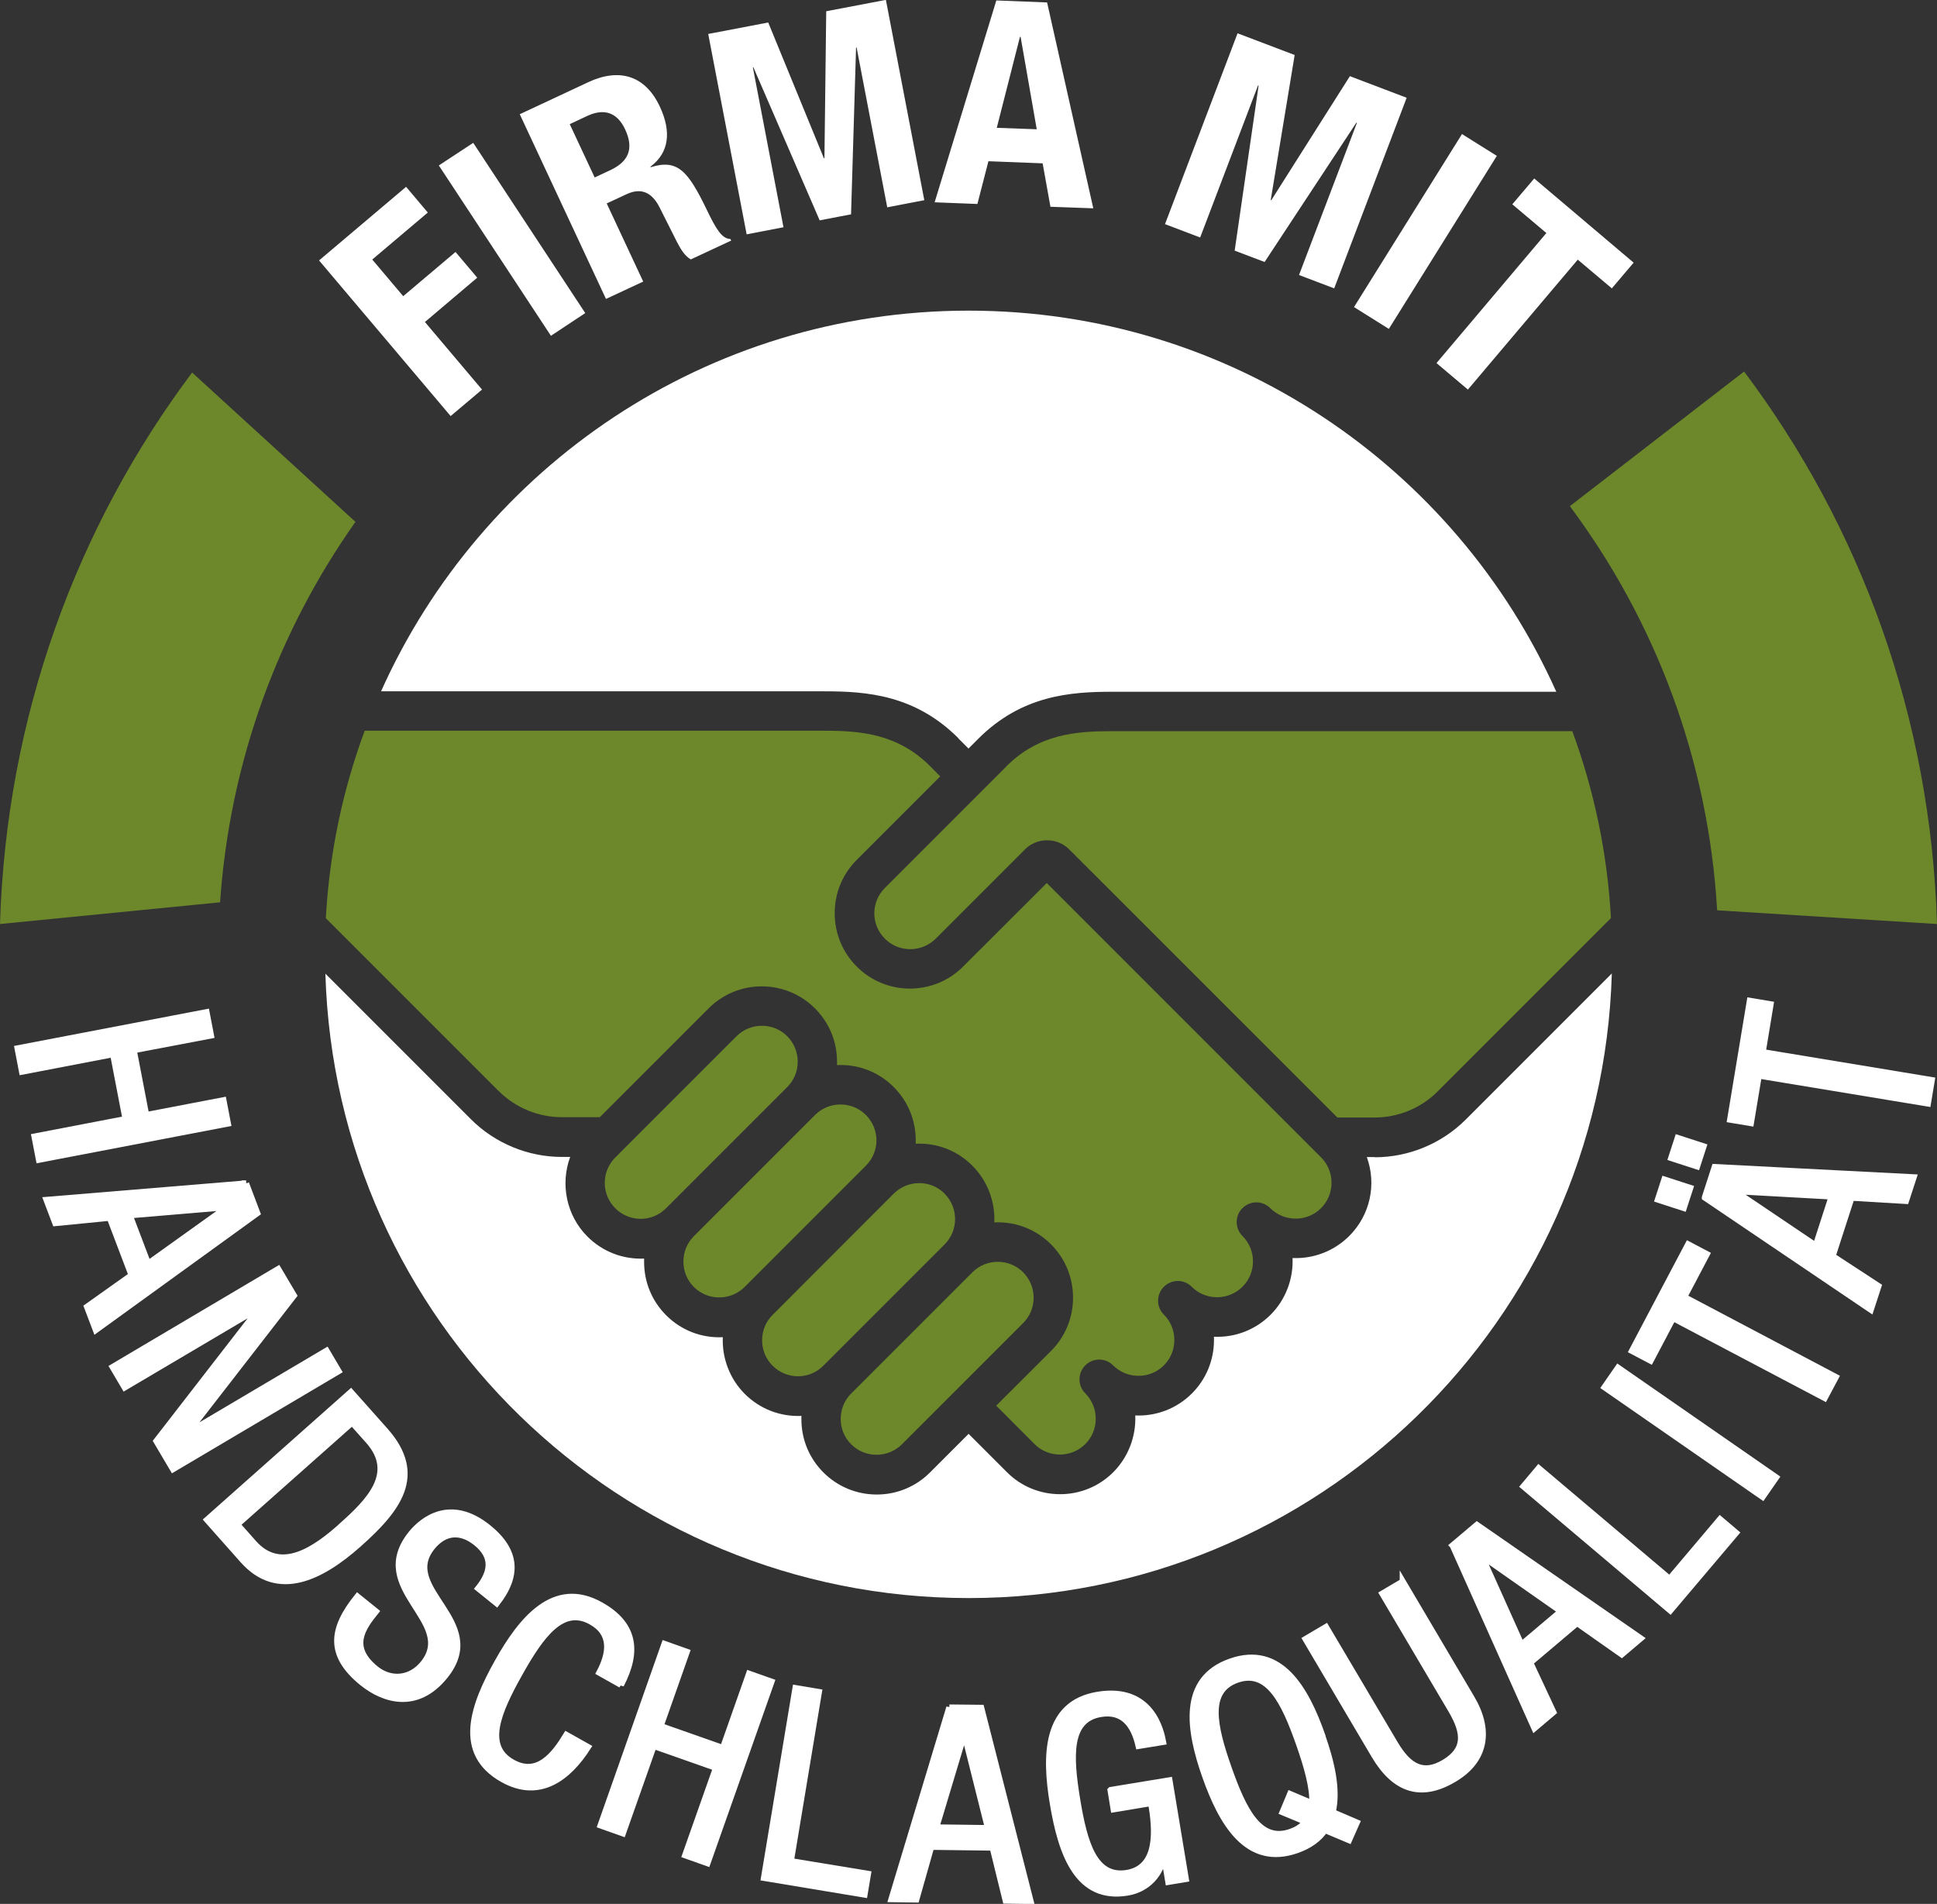 <?xml version="1.0" encoding="UTF-8"?>
<svg id="uuid-6459a52c-7075-42ed-9be8-92f84d2e5514" data-name="Ebene_1" xmlns="http://www.w3.org/2000/svg" viewBox="0 0 174 171">
  <rect x="0" y="0" width="174" height="171" fill="#333333" stroke="none"/>
  <path d="M0,82.99l19.77-1.95c.87-12.67,5.24-24.38,12.16-34.17l-14.67-13.41C6.85,47.34.56,64.44,0,82.99M141.02,45.46c7.64,10.25,12.44,22.73,13.23,36.3l19.75,1.23c-.56-18.59-6.88-35.72-17.33-49.62l-15.65,12.09Z" fill="#6d882b"/>
  <polygon points="67.29 150.33 64.94 157 59.34 155.03 61.69 148.36 59.69 147.65 53.95 163.95 55.95 164.66 58.72 156.81 64.32 158.78 61.55 166.63 63.55 167.34 69.3 151.04 67.29 150.33" fill="#fff" stroke="#fff" stroke-width=".55"/>
  <path d="M38.8,138.97c1.15-1.43,2.59-1.52,3.99-.39,1.58,1.28,1.31,2.66.17,4.08l1.66,1.34c1.95-2.5,1.81-4.72-.75-6.79-3.41-2.75-5.93-.7-6.93.54-3.98,4.94,4.15,7.85,1.08,11.66-1.15,1.43-2.93,1.55-4.25.49-2.43-1.96-1.22-3.66,0-5.17l-1.66-1.34c-2.31,2.87-2.69,5.23.46,7.77,1.91,1.53,4.89,2.48,7.4-.63,3.97-4.92-4.21-7.77-1.16-11.57Z" fill="#fff" stroke="#fff" stroke-width=".55"/>
  <path d="M34.59,128.48l-3.07-3.45-12.92,11.47,3.21,3.62c3.15,3.55,7.07,1.52,10.34-1.37,3.57-3.16,6.01-6.24,2.45-10.26ZM30.65,137.09c-2.32,2.06-5.41,4.26-7.86,1.5l-1.48-1.67,10.32-9.16,1.48,1.66c2.57,2.9.04,5.44-2.46,7.66Z" fill="#fff" stroke="#fff" stroke-width=".55"/>
  <path d="M55.78,151.33c1.57-3.01,1.25-5.46-1.84-7.18-4.16-2.33-7.11,1.31-9.24,5.12-2.13,3.8-3.81,8.16.48,10.55,3.3,1.84,5.88-.15,7.64-2.91l-1.94-1.09c-1.09,1.8-2.59,3.74-4.85,2.47-2.58-1.44-1.34-4.46.62-7.95,1.95-3.49,3.87-6.13,6.45-4.69,1.92,1.07,1.66,2.84.74,4.58l1.94,1.09Z" fill="#fff" stroke="#fff" stroke-width=".55"/>
  <rect x="149.43" y="106" width="1.89" height="2.44" transform="translate(1.94 217.1) rotate(-72)" fill="#fff" stroke="#fff" stroke-width=".55"/>
  <path d="M22.11,106.29l-17.93,1.48.79,2.08,4.89-.48,1.96,5.16-4,2.84.79,2.08,14.5-10.49-1.01-2.67ZM13.3,113.49l-1.65-4.34,8.66-.73.02.05-7.03,5.03Z" fill="#fff" stroke="#fff" stroke-width=".55"/>
  <rect x="150.64" y="102.27" width="1.89" height="2.44" transform="translate(6.35 215.72) rotate(-72.02)" fill="#fff" stroke="#fff" stroke-width=".55"/>
  <polygon points="29.33 121.32 16.91 128.66 16.89 128.62 26.4 116.36 24.99 113.98 10.12 122.78 11.2 124.61 23.25 117.49 23.27 117.53 14.05 129.43 15.54 131.95 30.41 123.15 29.33 121.32" fill="#fff" stroke="#fff" stroke-width=".55"/>
  <polygon points="20.07 98.82 13.13 100.15 12.01 94.32 18.95 93 18.55 90.91 1.58 94.16 1.98 96.25 10.16 94.68 11.28 100.51 3.1 102.08 3.5 104.16 20.47 100.91 20.07 98.82" fill="#fff" stroke="#fff" stroke-width=".55"/>
  <polygon points="149.98 141.81 138.22 131.87 136.85 133.5 150.04 144.65 155.95 137.67 154.51 136.45 149.98 141.81" fill="#fff" stroke="#fff" stroke-width=".55"/>
  <path d="M130.49,138.8l7.35,16.42,1.7-1.44-2.08-4.45,4.21-3.56,4.01,2.82,1.7-1.44-14.71-10.19-2.18,1.84ZM133.14,139.76l7.08,4.96-3.55,3-3.56-7.93.04-.03Z" fill="#fff" stroke="#fff" stroke-width=".55"/>
  <rect x="150.78" y="119.99" width="2.13" height="17.28" transform="translate(-40.39 180.12) rotate(-55.26)" fill="#fff" stroke="#fff" stroke-width=".55"/>
  <polygon points="153.32 112.64 151.65 111.76 146.6 121.33 148.27 122.21 150.29 118.38 163.91 125.56 164.91 123.68 151.29 116.49 153.32 112.64" fill="#fff" stroke="#fff" stroke-width=".55"/>
  <path d="M153.15,107.56l14.9,10.07.69-2.12-4.12-2.69,1.7-5.25,4.89.29.69-2.12-17.87-.92-.88,2.72ZM155.91,106.98l8.63.48-1.43,4.42-7.21-4.86v-.05Z" fill="#fff" stroke="#fff" stroke-width=".55"/>
  <polygon points="73.56 151.97 71.46 151.62 68.63 168.66 77.66 170.16 77.97 168.3 71.04 167.16 73.56 151.97" fill="#fff" stroke="#fff" stroke-width=".55"/>
  <polygon points="158.34 94.5 159.05 90.2 157.19 89.89 155.42 100.56 157.28 100.87 157.99 96.6 173.18 99.11 173.53 97.01 158.34 94.5" fill="#fff" stroke="#fff" stroke-width=".55"/>
  <path d="M99.76,160.78l.28,1.72,3.37-.56c.38,2.27.74,5.79-2.17,6.28-2.92.48-3.83-2.65-4.48-6.59-.65-3.94-.8-7.21,2.12-7.69,2.08-.35,3,1.1,3.4,2.87l2.2-.36c-.17-.88-.98-5.04-5.88-4.23-4.71.78-4.74,5.47-4.02,9.77.76,4.58,2.25,8.73,6.7,7.99,1.86-.31,3.03-1.73,3.24-3.26h.05s.38,2.3.38,2.3l1.57-.26-1.47-8.86-5.28.87Z" fill="#fff" stroke="#fff" stroke-width=".55"/>
  <path d="M85.28,153.35l-5.2,17.22,2.23.03,1.34-4.73,5.52.07,1.17,4.76,2.23.03-4.43-17.34-2.86-.03ZM84.1,164.13l2.5-8.32h.05l2.1,8.38-4.64-.06Z" fill="#fff" stroke="#fff" stroke-width=".55"/>
  <path d="M118.77,155.85c-1.45-4.11-3.73-8.2-8.23-6.62-4.5,1.58-3.72,6.21-2.27,10.32,1.45,4.11,3.74,8.2,8.23,6.62,1.17-.41,2-1.04,2.52-1.81l2.16.91.7-1.58-2.17-.93c.49-2.02-.12-4.55-.95-6.9ZM117.28,163.62c-.3.39-.75.7-1.35.91-2.79.98-4.23-1.95-5.56-5.72-1.33-3.77-2.04-6.96.75-7.94,2.79-.98,4.23,1.95,5.56,5.72.73,2.08,1.27,3.97,1.2,5.38l-1.99-.84-.68,1.63,2.07.86Z" fill="#fff" stroke="#fff" stroke-width=".55"/>
  <path d="M126.01,142.05l-1.83,1.08,6.18,10.46c1.23,2.09,1.32,3.56-.64,4.72-1.81,1.07-3.13.47-4.42-1.72l-6.19-10.46-1.83,1.08,6.18,10.46c1.81,3.06,4.16,3.9,7.14,2.13,2.92-1.72,3.28-4.44,1.59-7.29l-6.18-10.46Z" fill="#fff" stroke="#fff" stroke-width=".55"/>
  <g>
    <path d="M44.81,98c1.49,1.49,3.55,2.34,5.65,2.34h3.42l9.77-9.77c1.28-1.28,2.98-1.98,4.78-1.98s3.51.71,4.78,1.98c1.28,1.28,1.98,2.97,1.98,4.79,0,.1,0,.2,0,.3,1.92-.09,3.74.62,5.09,1.97,1.28,1.28,1.98,2.98,1.98,4.79,0,.1,0,.2,0,.3,1.92-.08,3.74.62,5.09,1.98,1.34,1.34,2.05,3.2,1.97,5.09,1.92-.09,3.74.62,5.09,1.97,1.28,1.28,1.98,2.98,1.98,4.79s-.7,3.51-1.98,4.79l-4.92,4.91,3.44,3.45c.61.61,1.42.94,2.28.94s1.67-.34,2.28-.94c.61-.61.94-1.42.94-2.28s-.34-1.67-.94-2.28c-.34-.33-.52-.78-.52-1.25s.18-.92.52-1.26c.33-.33.78-.52,1.25-.52s.92.19,1.25.52c.61.61,1.42.94,2.28.94s1.67-.33,2.28-.94c.61-.61.94-1.42.94-2.28s-.33-1.67-.94-2.28c-.34-.33-.52-.78-.52-1.25s.19-.92.52-1.25c.33-.33.78-.52,1.25-.52s.92.19,1.25.52c.61.61,1.42.94,2.28.94s1.67-.34,2.28-.94c1.26-1.26,1.26-3.3,0-4.56-.33-.33-.52-.78-.52-1.25s.18-.92.52-1.25c.34-.34.78-.52,1.25-.52s.92.19,1.25.52c.61.61,1.42.94,2.28.94s1.67-.33,2.28-.94c.61-.61.94-1.42.94-2.28s-.33-1.67-.94-2.28l-24.64-24.64-7.51,7.5c-1.28,1.28-2.98,1.98-4.78,1.98s-3.51-.7-4.78-1.98c-1.28-1.28-1.98-2.98-1.98-4.79s.7-3.51,1.98-4.79l7.5-7.5-.91-.92c-2.93-2.93-6.31-3.18-9.51-3.18h-41.28c-1.96,5.29-3.17,10.95-3.49,16.84l15.52,15.52Z" fill="#6d882b"/>
    <path d="M90.38,68.86l-10.89,10.89c-.61.61-.95,1.42-.95,2.28s.34,1.67.95,2.28c.61.61,1.42.94,2.28.94s1.67-.34,2.28-.94l8.01-8.01c.53-.54,1.25-.83,2-.83s1.47.29,2,.83l24.08,24.07h3.35c2.11,0,4.17-.85,5.65-2.34l15.57-15.57c-.32-5.87-1.53-11.51-3.47-16.79h-41.35c-3.2,0-6.58.24-9.51,3.18Z" fill="#6d882b"/>
    <path d="M86.08,66.31l.92.92.88-.88c3.89-3.89,8.25-4.22,12.02-4.22h39.9c-9.02-20.17-29.27-34.23-52.79-34.23s-43.75,14.04-52.78,34.19h39.84c3.78,0,8.13.32,12.02,4.21Z" fill="#fff"/>
    <path d="M123.49,103.92h-.71c.89,2.45.31,5.2-1.58,7.09-1.35,1.35-3.19,2.06-5.09,1.98.08,1.88-.63,3.75-1.97,5.09-1.35,1.35-3.17,2.06-5.09,1.98,0,.1,0,.2,0,.31,0,1.8-.71,3.51-1.98,4.78-1.35,1.35-3.18,2.06-5.09,1.98.08,1.88-.63,3.74-1.97,5.09-1.28,1.28-2.98,1.98-4.78,1.98s-3.51-.7-4.78-1.98l-3.44-3.44-3.47,3.47c-1.28,1.28-2.98,1.98-4.78,1.98s-3.51-.7-4.79-1.98c-1.28-1.28-1.98-2.97-1.98-4.78,0-.1,0-.2,0-.3-1.91.08-3.74-.63-5.09-1.98-1.34-1.34-2.05-3.2-1.97-5.09-1.92.09-3.74-.62-5.09-1.97-1.28-1.28-1.98-2.98-1.98-4.79,0-.1,0-.2,0-.3-1.92.08-3.74-.63-5.09-1.98-1.88-1.87-2.46-4.7-1.55-7.15h-.75c-3.04,0-6.01-1.23-8.16-3.38l-13.08-13.08c.91,31.13,26.43,56.08,57.78,56.08s56.88-24.96,57.78-56.1l-13.13,13.13c-2.15,2.15-5.12,3.38-8.16,3.38Z" fill="#fff"/>
    <path d="M92.85,116.55c0-.86-.34-1.67-.94-2.28-.61-.61-1.42-.94-2.28-.94s-1.67.33-2.28.94l-10.89,10.89c-.61.61-.94,1.42-.94,2.28s.33,1.67.94,2.28c.61.61,1.42.94,2.28.94s1.67-.34,2.28-.94l10.89-10.89c.61-.61.94-1.42.94-2.28Z" fill="#6d882b"/>
    <path d="M84.85,107.2c-.61-.61-1.42-.94-2.28-.94s-1.67.34-2.28.94l-10.89,10.9c-.61.6-.94,1.42-.94,2.28s.33,1.67.94,2.28c.61.61,1.42.95,2.28.95s1.67-.34,2.28-.95l10.89-10.89c1.26-1.26,1.26-3.3,0-4.56Z" fill="#6d882b"/>
    <path d="M78.73,102.42c0-.86-.34-1.67-.95-2.28-.61-.61-1.42-.94-2.28-.94s-1.67.33-2.28.94l-10.89,10.89c-.61.61-.94,1.42-.94,2.28s.33,1.67.94,2.28c.61.61,1.42.94,2.28.94s1.67-.34,2.28-.94l10.89-10.89c.61-.61.95-1.42.95-2.28Z" fill="#6d882b"/>
    <path d="M71.66,95.35c0-.86-.34-1.67-.94-2.28-.61-.61-1.42-.94-2.28-.94s-1.67.33-2.28.94l-10.89,10.89c-1.26,1.26-1.26,3.3,0,4.56.61.61,1.42.95,2.28.95s1.67-.34,2.28-.95l10.89-10.89c.61-.61.94-1.42.94-2.28Z" fill="#6d882b"/>
    <path d="M144.71,82.46l-15.57,15.57c-1.49,1.49-3.55,2.34-5.65,2.34h-3.35l-24.08-24.07c-.54-.54-1.25-.83-2-.83s-1.47.29-2,.83l-8.01,8.01c-.61.61-1.42.94-2.28.94s-1.67-.34-2.28-.94c-.61-.61-.95-1.42-.95-2.28s.34-1.67.95-2.28l10.89-10.89c2.93-2.94,6.31-3.18,9.51-3.18h41.35c-.44-1.2-.93-2.38-1.45-3.54h-39.9c-3.77,0-8.13.33-12.02,4.22l-.88.88-.92-.92c-3.89-3.89-8.24-4.21-12.02-4.21h-39.84c-.52,1.16-1,2.34-1.45,3.54h41.28c3.2,0,6.58.25,9.51,3.18l.91.92-7.5,7.5c-1.28,1.28-1.98,2.98-1.98,4.79s.7,3.51,1.98,4.79c1.28,1.28,2.98,1.98,4.78,1.98s3.51-.7,4.78-1.98l7.51-7.5,24.64,24.64c.61.61.94,1.42.94,2.28s-.33,1.67-.94,2.28c-.61.61-1.42.94-2.28.94s-1.67-.33-2.28-.94c-.33-.33-.78-.52-1.25-.52s-.92.19-1.25.52c-.33.33-.52.78-.52,1.25s.18.92.52,1.25c1.26,1.26,1.26,3.3,0,4.56-.61.61-1.42.94-2.28.94s-1.67-.34-2.28-.94c-.34-.33-.78-.52-1.25-.52s-.92.19-1.25.52c-.34.33-.52.78-.52,1.25s.19.92.52,1.25c.61.61.94,1.42.94,2.28s-.33,1.67-.94,2.28c-.61.61-1.42.94-2.28.94s-1.67-.33-2.28-.94c-.33-.33-.78-.52-1.25-.52s-.92.19-1.25.52c-.34.34-.52.78-.52,1.26s.18.92.52,1.25c.61.61.94,1.42.94,2.28s-.34,1.67-.94,2.28c-.61.61-1.42.94-2.28.94s-1.67-.34-2.28-.94l-3.44-3.45,4.92-4.91c1.28-1.28,1.98-2.98,1.98-4.79s-.7-3.51-1.98-4.79c-1.35-1.35-3.18-2.06-5.09-1.97.08-1.89-.63-3.75-1.97-5.09-1.35-1.35-3.17-2.06-5.09-1.98,0-.1,0-.2,0-.3,0-1.81-.7-3.51-1.98-4.79-1.35-1.35-3.17-2.06-5.09-1.97,0-.1,0-.2,0-.3,0-1.81-.7-3.51-1.98-4.79-1.28-1.28-2.98-1.98-4.78-1.98s-3.51.71-4.78,1.98l-9.77,9.77h-3.42c-2.1,0-4.17-.86-5.65-2.34l-15.52-15.52c-.06,1.07-.09,2.14-.09,3.23,0,.58,0,1.15.03,1.72l13.08,13.08c2.15,2.14,5.12,3.38,8.16,3.38h.75c-.9,2.45-.32,5.28,1.55,7.15,1.35,1.35,3.16,2.06,5.09,1.98,0,.1,0,.2,0,.3,0,1.81.7,3.51,1.98,4.79,1.35,1.35,3.17,2.06,5.09,1.97-.08,1.89.63,3.75,1.97,5.09,1.35,1.35,3.18,2.06,5.09,1.98,0,.1,0,.2,0,.3,0,1.81.71,3.51,1.98,4.78,1.28,1.28,2.98,1.98,4.79,1.98s3.5-.7,4.78-1.98l3.47-3.47,3.44,3.44c1.28,1.28,2.98,1.98,4.78,1.98s3.51-.7,4.78-1.98c1.34-1.34,2.05-3.2,1.97-5.09,1.91.08,3.74-.62,5.09-1.98,1.28-1.28,1.98-2.98,1.98-4.78,0-.11,0-.21,0-.31,1.92.09,3.74-.62,5.09-1.98,1.34-1.34,2.05-3.2,1.97-5.09,1.91.08,3.74-.62,5.09-1.98,1.89-1.88,2.47-4.64,1.58-7.09h.71c3.04,0,6.01-1.23,8.16-3.38l13.13-13.13c.02-.57.03-1.13.03-1.71,0-1.09-.03-2.17-.09-3.24ZM57.55,109.47c-.86,0-1.67-.34-2.28-.95-1.26-1.26-1.26-3.3,0-4.56l10.89-10.89c.61-.61,1.42-.94,2.28-.94s1.67.33,2.28.94c.61.61.94,1.42.94,2.28s-.34,1.67-.94,2.28l-10.89,10.89c-.61.61-1.42.95-2.28.95ZM64.61,116.53c-.86,0-1.67-.34-2.28-.94-.61-.61-.94-1.42-.94-2.28s.33-1.67.94-2.28l10.89-10.89c.61-.61,1.42-.94,2.28-.94s1.67.33,2.28.94c.61.61.95,1.42.95,2.28s-.34,1.67-.95,2.28l-10.89,10.89c-.61.61-1.42.94-2.28.94ZM71.67,123.6c-.86,0-1.67-.34-2.28-.95-.61-.61-.94-1.42-.94-2.28s.33-1.67.94-2.28l10.89-10.9c.61-.61,1.42-.94,2.28-.94s1.67.34,2.28.94c1.26,1.26,1.26,3.3,0,4.56l-10.89,10.89c-.61.61-1.42.95-2.28.95ZM81.02,129.72c-.61.61-1.42.94-2.28.94s-1.67-.34-2.28-.94c-.61-.61-.94-1.42-.94-2.28s.33-1.67.94-2.28l10.89-10.89c.61-.61,1.42-.94,2.28-.94s1.67.33,2.28.94c.61.61.94,1.42.94,2.28s-.34,1.67-.94,2.28l-10.89,10.89Z" fill="none"/>
  </g>
  <path d="M137.81,16.04l-1.96,2.31,3.06,2.58-9.87,11.68,2.82,2.38,9.87-11.67,3.06,2.58,1.96-2.31-8.93-7.56ZM124.76,29.54l9.7-15.54-3.13-1.96-9.7,15.54,3.13,1.96ZM104.65,20.13l3.16,1.2,5.2-13.66.05.02-2.15,14.82,2.69,1.02,8.24-12.51.05.02-5.2,13.66,3.16,1.2,6.51-17.12-5.1-1.94-7.06,11.14-.05-.02,2.15-13.02-5.13-1.95-6.51,17.12ZM91.63,3.31h.05l1.45,8.3-3.59-.13,2.08-8.16ZM83.96,18.17l3.84.15.99-3.84,4.87.19.7,3.9,3.85.14L94.06.22l-4.56-.18-5.54,18.12ZM67.06,21.05l3.32-.64-2.75-14.36h.05s5.95,13.74,5.95,13.74l2.82-.54.45-14.98h.05s2.75,14.35,2.75,14.35l3.33-.64-3.45-17.99-5.36,1.02-.16,13.2h-.05s-5-12.19-5-12.19l-5.39,1.03,3.45,17.99ZM54.43,26.85l3.35-1.56-3.28-7.02,1.79-.83c1.35-.63,2.3-.11,2.95,1.17l1.58,3.14c.33.64.69,1.23,1.23,1.55l3.63-1.69-.06-.14c-.78-.03-1.3-.9-2.13-2.63-1.69-3.49-2.62-4.58-5.04-3.82l-.02-.05c1.7-1.27,1.88-3.17.85-5.38-1.32-2.84-3.67-3.49-6.41-2.22l-6.18,2.89,7.75,16.6ZM51.18,11.15l1.58-.74c1.51-.7,2.68-.32,3.4,1.22.83,1.79.25,2.91-1.35,3.66l-1.39.65-2.24-4.79ZM52.58,28.13l-10.07-15.3-3.09,2.03,10.07,15.3,3.08-2.04ZM40.48,37.37l2.82-2.38-5.13-6.07,4.7-3.98-1.95-2.31-4.7,3.97-2.78-3.29,4.99-4.22-1.95-2.31-7.82,6.61,11.83,13.99Z" fill="#fff"/>
</svg>